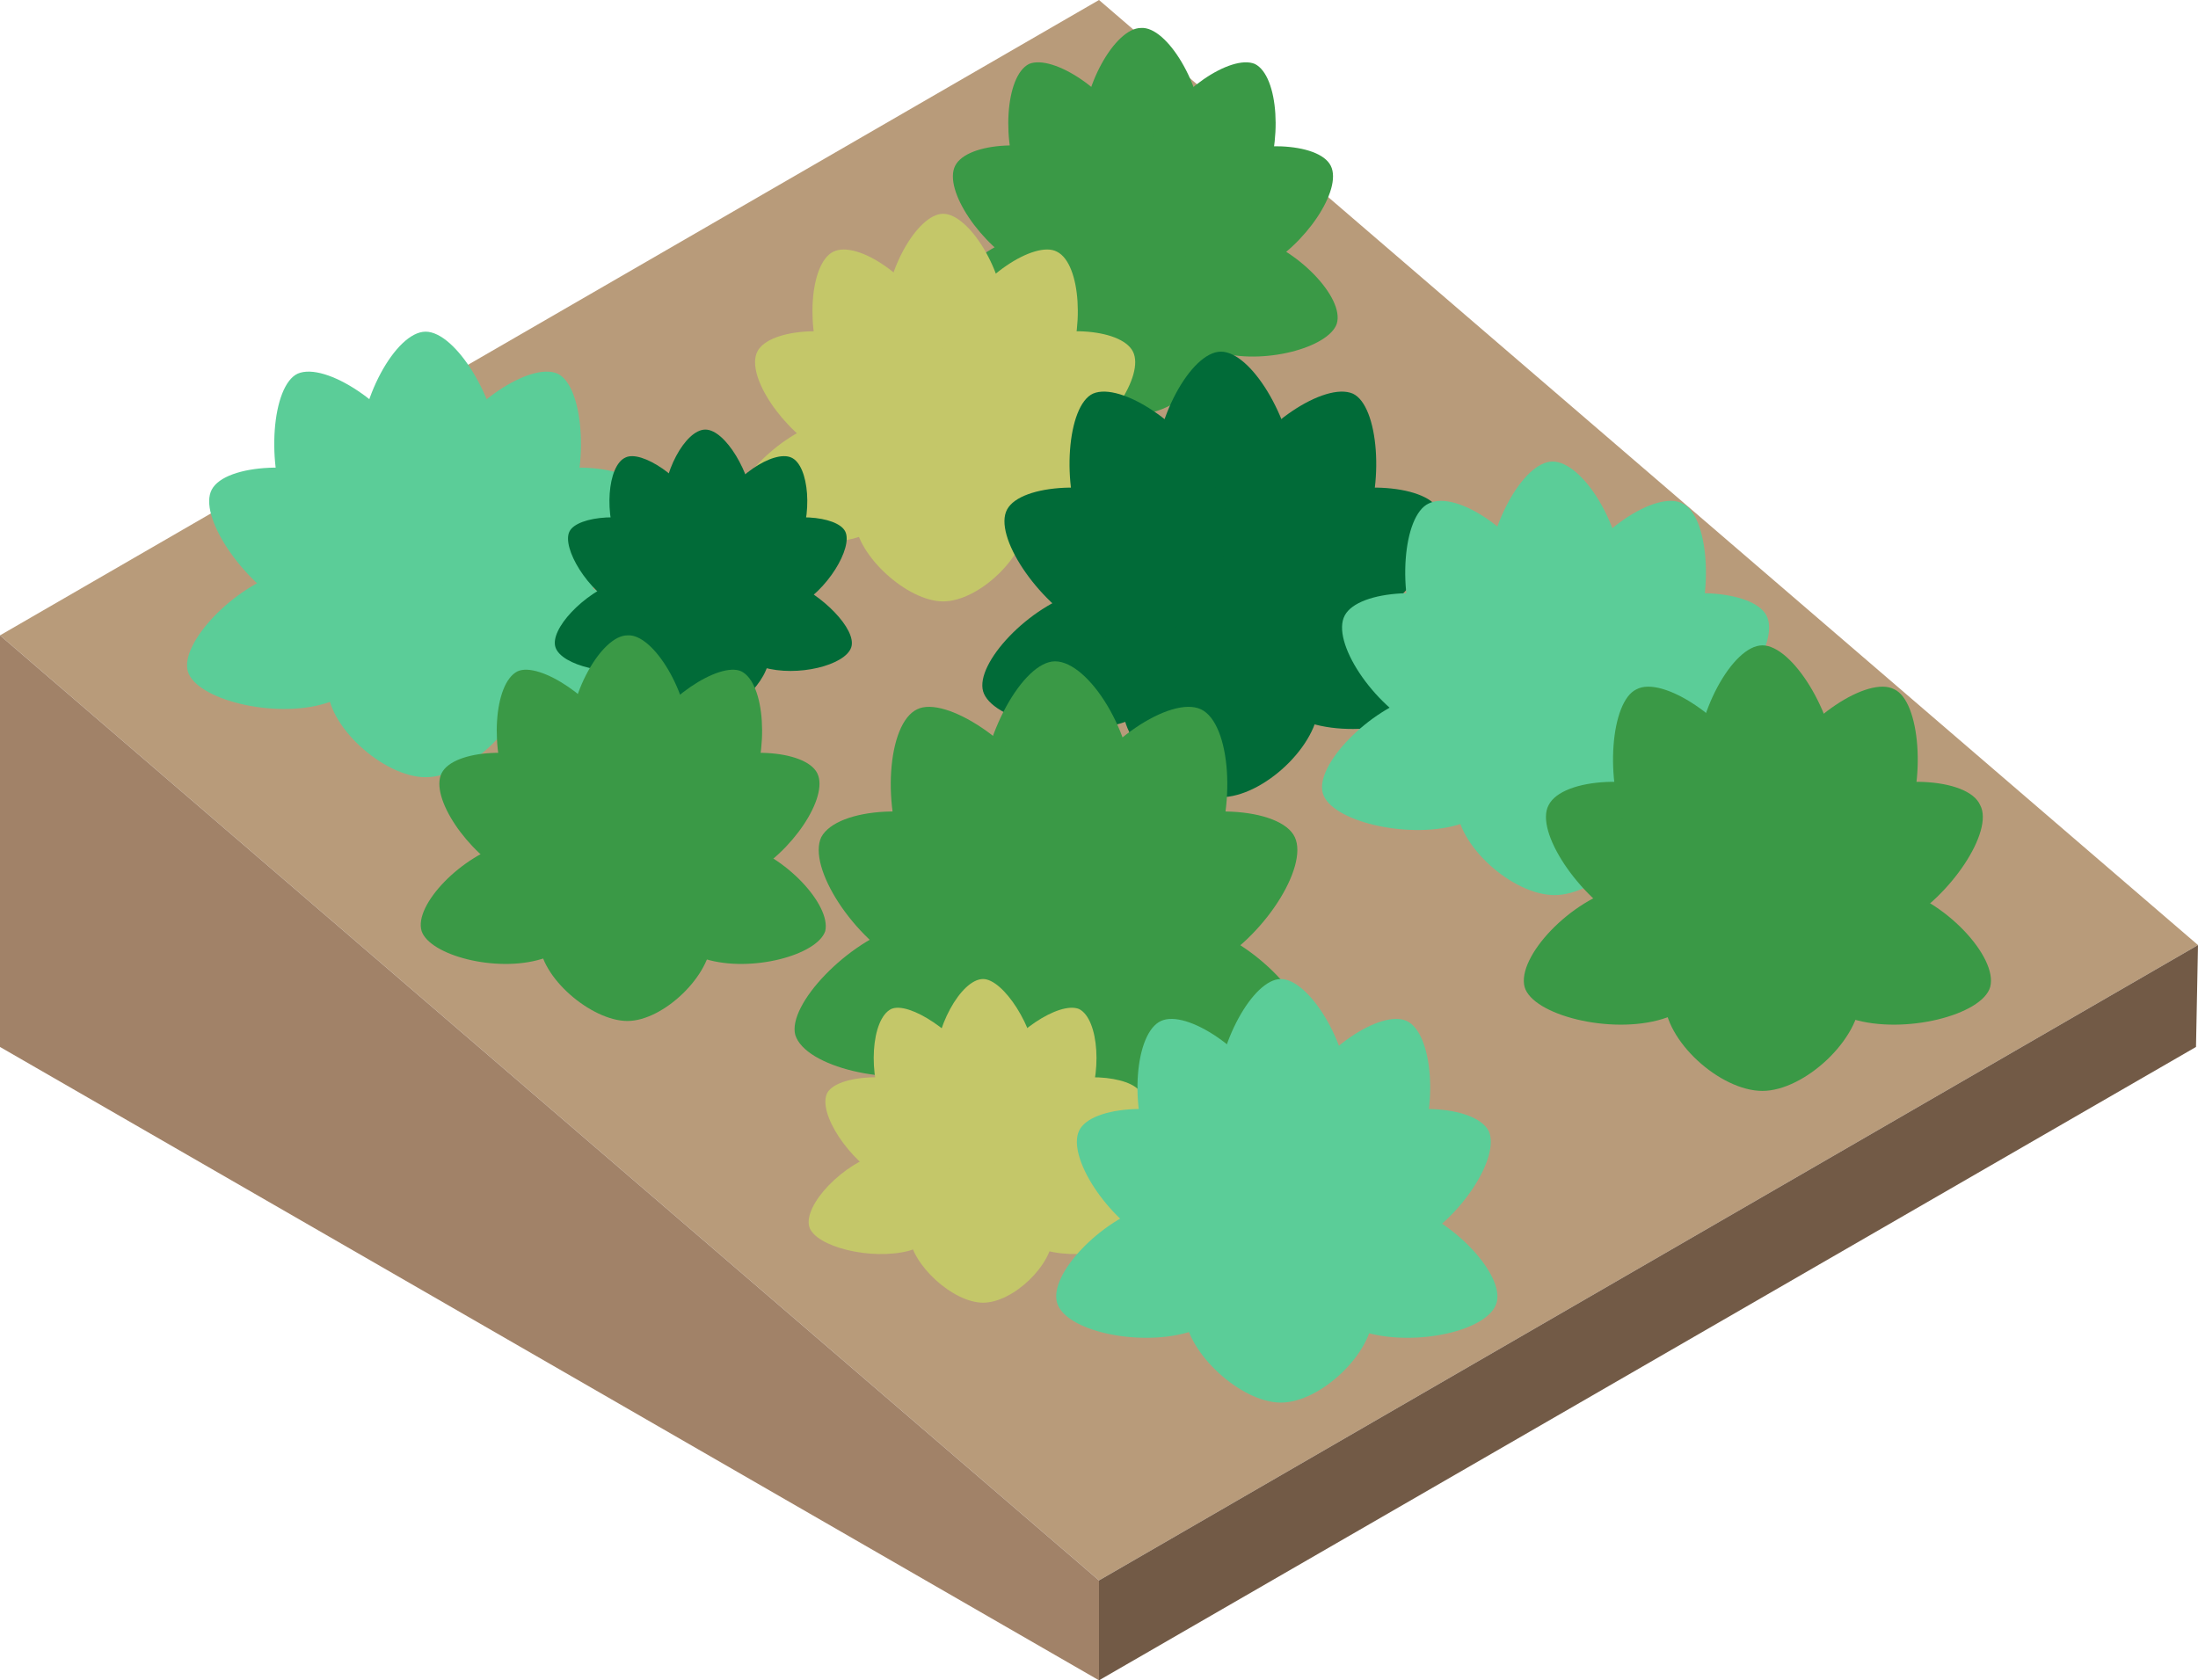 <?xml version="1.0" encoding="utf-8"?>
<!-- Generator: Adobe Illustrator 19.1.0, SVG Export Plug-In . SVG Version: 6.00 Build 0)  -->
<!DOCTYPE svg PUBLIC "-//W3C//DTD SVG 1.1//EN" "http://www.w3.org/Graphics/SVG/1.1/DTD/svg11.dtd">
<svg version="1.1" id="Layer_1" xmlns="http://www.w3.org/2000/svg" xmlns:xlink="http://www.w3.org/1999/xlink" x="0px" y="0px"
	 viewBox="-194 201 110 84.1" style="enable-background:new -194 201 110 84.1;" xml:space="preserve">
<style type="text/css">
	.st0{fill:#B89B7A;}
	.st1{fill:#A18268;}
	.st2{fill:#725A46;}
	.st3{fill:#3A9946;}
	.st4{fill:#5BCD98;}
	.st5{fill:#C4C769;}
	.st6{fill:#016B38;}
</style>
<g id="XMLID_547_">
	<g id="bg_4_">
		<polygon id="XMLID_197_" class="st0" points="-84,248.3 -139,201 -194,232.8 -194,232.8 -139,280.1 		"/>
		<polygon id="XMLID_196_" class="st1" points="-194,232.8 -194,253.4 -139,285.1 -139,280.1 		"/>
		<polygon id="XMLID_195_" class="st2" points="-84.1,253.4 -84,248.3 -139,280.1 -139,285.1 -139,285.1 		"/>
	</g>
	<g id="XMLID_183_">
		<path id="XMLID_194_" class="st3" d="M-147.2,217.2c0.4,1.2,3.7,2.1,6,1.4c2.3-0.7,4.6-3.1,4.3-4.4c-0.4-1.2-3.7-2.1-6-1.4
			S-147.6,215.9-147.2,217.2z"/>
		<path id="XMLID_193_" class="st3" d="M-146.2,209.3c-0.6,1.2,1.3,4,3.4,5.1c2.1,1.1,5.5,0.9,6.1-0.3c0.6-1.2-1.3-4.1-3.4-5.1
			C-142.2,207.9-145.6,208.1-146.2,209.3z"/>
		<path id="XMLID_192_" class="st3" d="M-136.9,202.4c-1.3,0-3,3-2.9,5.4c0,2.4,1.8,5.3,3.1,5.3c1.3,0,3-3,2.9-5.4
			C-133.8,205.3-135.6,202.3-136.9,202.4z"/>
		<path id="XMLID_191_" class="st3" d="M-142.5,204.2c-1.2,0.6-1.4,4-0.4,6.1s3.9,4.1,5,3.5c1.2-0.6,1.5-4,0.4-6.1
			C-138.4,205.6-141.3,203.7-142.5,204.2z"/>
		<path id="XMLID_190_" class="st3" d="M-136.9,221.7c1.8,0,4.2-2.3,4.2-4.1c0-1.8-2.5-4-4.3-4c-1.8,0-4.3,2.3-4.3,4.1
			C-141.2,219.5-138.8,221.7-136.9,221.7z"/>
		<path id="XMLID_189_" class="st3" d="M-127.1,217.2c-0.4,1.2-3.7,2.1-6,1.4c-2.3-0.7-4.6-3.1-4.3-4.4c0.4-1.2,3.7-2.1,6-1.4
			C-129.1,213.4-126.7,215.9-127.1,217.2z"/>
		<path id="XMLID_185_" class="st3" d="M-127.4,209.3c0.6,1.2-1.3,4-3.4,5.1c-2.1,1.1-5.5,0.9-6.1-0.3c-0.6-1.2,1.3-4.1,3.4-5.1
			S-128,208.1-127.4,209.3z"/>
		<path id="XMLID_184_" class="st3" d="M-131.2,204.2c1.2,0.6,1.4,4,0.4,6.1s-3.8,4.1-5,3.5c-1.2-0.6-1.5-4-0.4-6.1
			C-135.2,205.6-132.4,203.7-131.2,204.2z"/>
	</g>
	<g id="XMLID_171_">
		<path id="XMLID_179_" class="st4" d="M-184.6,234.6c0.4,1.4,4.3,2.4,6.9,1.6c2.6-0.8,5.3-3.6,4.9-5c-0.4-1.4-4.3-2.4-6.9-1.6
			C-182.3,230.3-185,233.2-184.6,234.6z"/>
		<path id="XMLID_178_" class="st4" d="M-183.4,225.5c-0.7,1.3,1.5,4.6,3.9,5.9s6.4,1,7-0.3c0.7-1.3-1.5-4.7-3.9-5.9
			C-178.8,224-182.7,224.2-183.4,225.5z"/>
		<path id="XMLID_177_" class="st4" d="M-172.7,217.6c-1.5,0-3.4,3.5-3.3,6.2c0.1,2.7,2.1,6.1,3.6,6.1s3.4-3.5,3.4-6.2
			C-169.1,221-171.2,217.6-172.7,217.6z"/>
		<path id="XMLID_176_" class="st4" d="M-179.1,219.7c-1.3,0.6-1.6,4.6-0.5,7c1.2,2.5,4.4,4.7,5.8,4c1.3-0.6,1.7-4.6,0.5-7.1
			C-174.4,221.3-177.7,219.1-179.1,219.7z"/>
		<path id="XMLID_175_" class="st4" d="M-172.7,239.9c2.1,0,4.9-2.6,4.9-4.7c0-2.1-2.8-4.6-4.9-4.6c-2.1,0-4.9,2.6-4.9,4.7
			C-177.7,237.3-174.8,239.9-172.7,239.9z"/>
		<path id="XMLID_174_" class="st4" d="M-161.3,234.6c-0.4,1.4-4.3,2.4-6.9,1.6c-2.6-0.8-5.3-3.6-4.9-5c0.4-1.4,4.3-2.4,6.9-1.6
			C-163.6,230.3-160.9,233.2-161.3,234.6z"/>
		<path id="XMLID_173_" class="st4" d="M-161.8,225.5c0.7,1.3-1.5,4.6-3.9,5.9s-6.4,1-7-0.3c-0.7-1.3,1.5-4.7,3.9-5.9
			C-166.4,224-162.5,224.2-161.8,225.5z"/>
		<path id="XMLID_172_" class="st4" d="M-166.1,219.7c1.3,0.6,1.6,4.6,0.5,7c-1.2,2.5-4.4,4.7-5.8,4c-1.3-0.6-1.7-4.6-0.5-7.1
			C-170.7,221.3-167.5,219.1-166.1,219.7z"/>
	</g>
	<g id="XMLID_162_">
		<path id="XMLID_170_" class="st5" d="M-157.1,226.5c0.4,1.2,3.7,2.1,6,1.4c2.3-0.7,4.6-3.1,4.3-4.4c-0.4-1.2-3.7-2.1-6-1.4
			S-157.5,225.3-157.1,226.5z"/>
		<path id="XMLID_169_" class="st5" d="M-156.1,218.6c-0.6,1.2,1.3,4,3.4,5.1c2.1,1.1,5.5,0.9,6.1-0.3c0.6-1.2-1.3-4.1-3.4-5.1
			C-152,217.2-155.5,217.4-156.1,218.6z"/>
		<path id="XMLID_168_" class="st5" d="M-146.8,211.7c-1.3,0-3,3-2.9,5.4s1.8,5.3,3.1,5.3c1.3,0,3-3,2.9-5.4
			C-143.7,214.6-145.5,211.7-146.8,211.7z"/>
		<path id="XMLID_167_" class="st5" d="M-152.3,213.6c-1.2,0.6-1.4,4-0.4,6.1s3.9,4.1,5,3.5c1.2-0.6,1.5-4,0.4-6.1
			C-148.3,214.9-151.1,213-152.3,213.6z"/>
		<path id="XMLID_166_" class="st5" d="M-146.8,231.1c1.8,0,4.2-2.3,4.2-4.1c0-1.8-2.5-4-4.3-4c-1.8,0-4.3,2.3-4.3,4.1
			C-151.1,228.8-148.6,231.1-146.8,231.1z"/>
		<path id="XMLID_165_" class="st5" d="M-136.9,226.5c-0.4,1.2-3.7,2.1-6,1.4c-2.3-0.7-4.6-3.1-4.3-4.4c0.4-1.2,3.7-2.1,6-1.4
			C-138.9,222.7-136.5,225.3-136.9,226.5z"/>
		<path id="XMLID_164_" class="st5" d="M-137.3,218.6c0.6,1.2-1.3,4-3.4,5.1c-2.1,1.1-5.5,0.9-6.1-0.3c-0.6-1.2,1.3-4.1,3.4-5.1
			C-141.3,217.2-137.9,217.4-137.3,218.6z"/>
		<path id="XMLID_163_" class="st5" d="M-141.1,213.6c1.2,0.6,1.4,4,0.4,6.1c-1,2.1-3.9,4.1-5,3.5c-1.2-0.6-1.5-4-0.4-6.1
			C-145.1,214.9-142.2,213-141.1,213.6z"/>
	</g>
	<g id="XMLID_153_">
		<path id="XMLID_161_" class="st6" d="M-144.8,235.6c0.4,1.4,4.3,2.4,6.9,1.6c2.6-0.8,5.3-3.6,4.9-5c-0.4-1.4-4.3-2.4-6.9-1.6
			C-142.5,231.3-145.2,234.2-144.8,235.6z"/>
		<path id="XMLID_160_" class="st6" d="M-143.6,226.5c-0.7,1.3,1.5,4.6,3.9,5.9s6.4,1,7-0.3c0.7-1.3-1.5-4.7-3.9-5.9
			C-139,225-142.9,225.2-143.6,226.5z"/>
		<path id="XMLID_159_" class="st6" d="M-132.9,218.6c-1.5,0-3.4,3.5-3.3,6.2c0.1,2.7,2.1,6.1,3.6,6.1s3.4-3.5,3.4-6.2
			C-129.4,221.9-131.4,218.6-132.9,218.6z"/>
		<path id="XMLID_158_" class="st6" d="M-139.3,220.7c-1.3,0.6-1.6,4.6-0.5,7c1.2,2.4,4.4,4.7,5.8,4s1.7-4.6,0.5-7.1
			C-134.6,222.3-137.9,220.1-139.3,220.7z"/>
		<path id="XMLID_157_" class="st6" d="M-132.9,240.9c2.1,0,4.9-2.6,4.9-4.7c0-2.1-2.8-4.6-4.9-4.6c-2.1,0-4.9,2.6-4.9,4.7
			C-137.9,238.3-135,240.9-132.9,240.9z"/>
		<path id="XMLID_156_" class="st6" d="M-121.5,235.6c-0.4,1.4-4.3,2.4-6.9,1.6c-2.6-0.8-5.3-3.6-4.9-5c0.4-1.4,4.3-2.4,6.9-1.6
			C-123.8,231.3-121.1,234.2-121.5,235.6z"/>
		<path id="XMLID_155_" class="st6" d="M-122,226.5c0.7,1.3-1.5,4.6-3.9,5.9c-2.4,1.2-6.4,1-7-0.3c-0.7-1.3,1.5-4.7,3.9-5.9
			C-126.6,225-122.7,225.2-122,226.5z"/>
		<path id="XMLID_154_" class="st6" d="M-126.3,220.7c1.3,0.6,1.6,4.6,0.5,7c-1.2,2.4-4.4,4.7-5.8,4c-1.3-0.6-1.7-4.6-0.5-7.1
			C-131,222.3-127.7,220.1-126.3,220.7z"/>
	</g>
	<g id="XMLID_143_">
		<path id="XMLID_152_" class="st3" d="M-154.2,252.8c0.5,1.6,4.7,2.6,7.5,1.8c2.9-0.8,5.9-4,5.4-5.5c-0.5-1.6-4.7-2.6-7.5-1.8
			C-151.6,248.1-154.6,251.3-154.2,252.8z"/>
		<path id="XMLID_151_" class="st3" d="M-152.9,242.9c-0.7,1.5,1.6,5.1,4.3,6.5c2.7,1.4,7,1.1,7.7-0.3c0.7-1.5-1.6-5.1-4.2-6.5
			C-147.8,241.1-152.1,241.4-152.9,242.9z"/>
		<path id="XMLID_150_" class="st3" d="M-141.2,234.1c-1.6,0-3.7,3.8-3.7,6.8c0.1,3,2.3,6.7,3.9,6.7c1.6,0,3.8-3.8,3.7-6.8
			C-137.2,237.8-139.5,234.1-141.2,234.1z"/>
		<path id="XMLID_149_" class="st3" d="M-148.1,236.5c-1.5,0.7-1.8,5-0.5,7.7c1.3,2.7,4.9,5.1,6.3,4.4c1.5-0.7,1.9-5,0.6-7.7
			C-143,238.2-146.7,235.8-148.1,236.5z"/>
		<path id="XMLID_148_" class="st3" d="M-141.1,258.6c2.3,0,5.4-2.9,5.3-5.1s-3.1-5.1-5.4-5.1c-2.3,0-5.4,2.9-5.4,5.1
			C-146.6,255.8-143.4,258.6-141.1,258.6z"/>
		<path id="XMLID_147_" class="st3" d="M-128.7,252.8c-0.5,1.6-4.7,2.6-7.5,1.8c-2.9-0.8-5.9-4-5.4-5.5c0.5-1.6,4.7-2.6,7.5-1.8
			C-131.2,248.1-128.2,251.3-128.7,252.8z"/>
		<path id="XMLID_145_" class="st3" d="M-129.2,242.9c0.7,1.5-1.6,5.1-4.3,6.5c-2.7,1.4-7,1.1-7.7-0.3c-0.7-1.5,1.6-5.1,4.2-6.5
			C-134.3,241.1-129.9,241.4-129.2,242.9z"/>
		<path id="XMLID_144_" class="st3" d="M-133.9,236.5c1.5,0.7,1.8,5,0.5,7.7c-1.3,2.7-4.9,5.1-6.3,4.4c-1.5-0.7-1.9-5-0.6-7.7
			C-139,238.2-135.4,235.8-133.9,236.5z"/>
	</g>
	<g id="XMLID_97_">
		<path id="XMLID_105_" class="st4" d="M-127.8,240.7c0.4,1.4,4.2,2.3,6.7,1.6s5.2-3.5,4.8-4.9c-0.4-1.4-4.2-2.3-6.7-1.6
			S-128.2,239.3-127.8,240.7z"/>
		<path id="XMLID_104_" class="st4" d="M-126.7,231.8c-0.7,1.3,1.4,4.5,3.8,5.7s6.2,1,6.9-0.3c0.7-1.3-1.4-4.6-3.8-5.8
			C-122.2,230.3-126,230.5-126.7,231.8z"/>
		<path id="XMLID_103_" class="st4" d="M-116.3,224.1c-1.5,0-3.3,3.4-3.3,6c0.1,2.6,2,5.9,3.5,5.9c1.5,0,3.4-3.4,3.3-6
			C-112.8,227.3-114.8,224.1-116.3,224.1z"/>
		<path id="XMLID_102_" class="st4" d="M-122.5,226.2c-1.3,0.6-1.6,4.5-0.5,6.9c1.1,2.4,4.3,4.6,5.6,3.9s1.6-4.5,0.5-6.9
			C-117.9,227.7-121.1,225.5-122.5,226.2z"/>
		<path id="XMLID_101_" class="st4" d="M-116.2,245.8c2.1,0,4.8-2.6,4.7-4.6c0-2-2.8-4.5-4.8-4.5s-4.8,2.6-4.8,4.6
			C-121.1,243.3-118.3,245.8-116.2,245.8z"/>
		<path id="XMLID_100_" class="st4" d="M-105.2,240.7c-0.4,1.4-4.2,2.3-6.7,1.6s-5.2-3.5-4.8-4.9c0.4-1.4,4.2-2.3,6.7-1.6
			C-107.4,236.5-104.8,239.3-105.2,240.7z"/>
		<path id="XMLID_99_" class="st4" d="M-105.6,231.8c0.7,1.3-1.4,4.5-3.8,5.7s-6.2,1-6.9-0.3c-0.7-1.3,1.4-4.6,3.8-5.8
			C-110.1,230.3-106.3,230.5-105.6,231.8z"/>
		<path id="XMLID_98_" class="st4" d="M-109.8,226.2c1.3,0.6,1.6,4.5,0.5,6.9c-1.1,2.4-4.3,4.6-5.6,3.9s-1.6-4.5-0.5-6.9
			C-114.4,227.7-111.1,225.5-109.8,226.2z"/>
	</g>
	<g id="XMLID_88_">
		<path id="XMLID_96_" class="st3" d="M-117.7,250.4c0.4,1.4,4.3,2.4,6.9,1.6c2.6-0.8,5.3-3.6,4.9-5c-0.4-1.4-4.3-2.4-6.9-1.6
			C-115.4,246-118.1,248.9-117.7,250.4z"/>
		<path id="XMLID_95_" class="st3" d="M-116.5,241.3c-0.7,1.3,1.5,4.6,3.9,5.9s6.4,1,7-0.3s-1.5-4.7-3.9-5.9
			C-111.8,239.7-115.8,239.9-116.5,241.3z"/>
		<path id="XMLID_94_" class="st3" d="M-105.8,233.3c-1.5,0-3.4,3.5-3.3,6.2c0.1,2.7,2.1,6.1,3.6,6.1c1.5,0,3.4-3.5,3.4-6.2
			C-102.2,236.7-104.3,233.3-105.8,233.3z"/>
		<path id="XMLID_93_" class="st3" d="M-112.1,235.5c-1.3,0.6-1.6,4.6-0.5,7c1.2,2.4,4.4,4.7,5.8,4c1.3-0.6,1.7-4.6,0.5-7.1
			C-107.5,237-110.8,234.8-112.1,235.5z"/>
		<path id="XMLID_92_" class="st3" d="M-105.8,255.6c2.1,0,4.9-2.6,4.9-4.7c0-2.1-2.8-4.6-4.9-4.6c-2.1,0-4.9,2.6-4.9,4.7
			S-107.9,255.6-105.8,255.6z"/>
		<path id="XMLID_91_" class="st3" d="M-94.4,250.4c-0.4,1.4-4.3,2.4-6.9,1.6c-2.6-0.8-5.3-3.6-4.9-5c0.4-1.4,4.3-2.4,6.9-1.6
			C-96.7,246-94,248.9-94.4,250.4z"/>
		<path id="XMLID_90_" class="st3" d="M-94.9,241.3c0.7,1.3-1.5,4.6-3.9,5.9s-6.4,1-7-0.3s1.5-4.7,3.9-5.9
			C-99.5,239.7-95.5,239.9-94.9,241.3z"/>
		<path id="XMLID_89_" class="st3" d="M-99.2,235.5c1.3,0.6,1.6,4.6,0.5,7c-1.2,2.4-4.4,4.7-5.8,4c-1.3-0.6-1.7-4.6-0.5-7.1
			C-103.8,237-100.5,234.8-99.2,235.5z"/>
	</g>
	<g id="XMLID_72_">
		<path id="XMLID_87_" class="st5" d="M-153.5,262.4c0.3,1,3.1,1.7,5,1.2c1.9-0.6,3.9-2.6,3.6-3.7c-0.3-1-3.1-1.8-5-1.2
			C-151.8,259.2-153.8,261.3-153.5,262.4z"/>
		<path id="XMLID_86_" class="st5" d="M-152.6,255.7c-0.5,1,1.1,3.4,2.8,4.3c1.8,0.9,4.6,0.8,5.1-0.2s-1.1-3.4-2.8-4.3
			C-149.2,254.6-152.1,254.8-152.6,255.7z"/>
		<path id="XMLID_85_" class="st5" d="M-144.8,250c-1.1,0-2.5,2.5-2.4,4.5c0,2,1.5,4.4,2.6,4.4c1.1,0,2.5-2.5,2.5-4.5
			C-142.2,252.4-143.8,250-144.8,250z"/>
		<path id="XMLID_84_" class="st5" d="M-149.4,251.5c-1,0.5-1.2,3.3-0.3,5.1c0.9,1.8,3.2,3.4,4.2,2.9c1-0.5,1.2-3.3,0.4-5.1
			C-146.1,252.7-148.5,251.1-149.4,251.5z"/>
		<path id="XMLID_83_" class="st5" d="M-144.8,266.2c1.5,0,3.5-1.9,3.5-3.4s-2.1-3.4-3.6-3.4s-3.6,1.9-3.6,3.4
			C-148.4,264.3-146.3,266.2-144.8,266.2z"/>
		<path id="XMLID_81_" class="st5" d="M-136.6,262.4c-0.3,1-3.1,1.7-5,1.2c-1.9-0.6-3.9-2.6-3.6-3.7c0.3-1,3.1-1.8,5-1.2
			C-138.2,259.2-136.3,261.3-136.6,262.4z"/>
		<path id="XMLID_74_" class="st5" d="M-136.9,255.7c0.5,1-1.1,3.4-2.8,4.3c-1.8,0.9-4.6,0.8-5.1-0.2s1.1-3.4,2.8-4.3
			C-140.3,254.6-137.4,254.8-136.9,255.7z"/>
		<path id="XMLID_73_" class="st5" d="M-140,251.5c1,0.5,1.2,3.3,0.3,5.1c-0.9,1.8-3.2,3.4-4.2,2.9c-1-0.5-1.2-3.3-0.4-5.1
			C-143.4,252.7-141,251.1-140,251.5z"/>
	</g>
	<g id="XMLID_47_">
		<path id="XMLID_71_" class="st6" d="M-166.2,233.4c0.3,0.9,2.7,1.5,4.4,1c1.7-0.5,3.4-2.3,3.1-3.2s-2.7-1.5-4.4-1.1
			C-164.8,230.7-166.5,232.5-166.2,233.4z"/>
		<path id="XMLID_70_" class="st6" d="M-165.5,227.6c-0.4,0.8,0.9,3,2.5,3.8s4.1,0.7,4.5-0.2c0.4-0.8-0.9-3-2.5-3.8
			C-162.5,226.6-165.1,226.8-165.5,227.6z"/>
		<path id="XMLID_69_" class="st6" d="M-158.7,222.5c-1,0-2.2,2.2-2.1,4c0,1.7,1.3,3.9,2.3,3.9c1,0,2.2-2.2,2.2-4
			C-156.4,224.7-157.7,222.5-158.7,222.5z"/>
		<path id="XMLID_68_" class="st6" d="M-162.7,223.9c-0.9,0.4-1.1,2.9-0.3,4.5c0.7,1.6,2.8,3,3.7,2.6c0.9-0.4,1.1-2.9,0.3-4.5
			C-159.8,224.9-161.9,223.5-162.7,223.9z"/>
		<path id="XMLID_67_" class="st6" d="M-158.6,236.8c1.3,0,3.1-1.7,3.1-3c0-1.3-1.8-3-3.1-2.9c-1.3,0-3.2,1.7-3.1,3
			C-161.8,235.1-160,236.8-158.6,236.8z"/>
		<path id="XMLID_66_" class="st6" d="M-151.4,233.4c-0.3,0.9-2.7,1.5-4.4,1c-1.7-0.5-3.4-2.3-3.1-3.2s2.7-1.5,4.4-1.1
			C-152.9,230.7-151.1,232.5-151.4,233.4z"/>
		<path id="XMLID_49_" class="st6" d="M-151.7,227.6c0.4,0.8-0.9,3-2.5,3.8s-4.1,0.7-4.5-0.2c-0.4-0.8,0.9-3,2.5-3.8
			C-154.6,226.6-152.1,226.8-151.7,227.6z"/>
		<path id="XMLID_48_" class="st6" d="M-154.4,223.9c0.9,0.4,1.1,2.9,0.3,4.5c-0.7,1.6-2.8,3-3.7,2.6c-0.9-0.4-1.1-2.9-0.3-4.5
			C-157.4,224.9-155.3,223.5-154.4,223.9z"/>
	</g>
	<g id="XMLID_39_">
		<path id="XMLID_46_" class="st3" d="M-172.9,247.6c0.4,1.2,3.7,2.1,6,1.4c2.3-0.7,4.6-3.1,4.3-4.4c-0.4-1.2-3.7-2.1-6-1.4
			C-170.9,243.8-173.3,246.3-172.9,247.6z"/>
		<path id="XMLID_45_" class="st3" d="M-171.9,239.7c-0.6,1.2,1.3,4,3.4,5.1c2.1,1.1,5.5,0.9,6.1-0.3c0.6-1.2-1.3-4.1-3.4-5.1
			C-167.9,238.3-171.3,238.5-171.9,239.7z"/>
		<path id="XMLID_44_" class="st3" d="M-162.6,232.8c-1.3,0-3,3-2.9,5.4s1.8,5.3,3.1,5.3c1.3,0,3-3,2.9-5.4
			C-159.5,235.7-161.3,232.7-162.6,232.8z"/>
		<path id="XMLID_43_" class="st3" d="M-168.1,234.6c-1.2,0.6-1.4,4-0.4,6.1c1,2.1,3.9,4.1,5,3.5c1.2-0.6,1.5-4,0.4-6.1
			C-164.1,236-167,234.1-168.1,234.6z"/>
		<path id="XMLID_42_" class="st3" d="M-162.6,252.1c1.8,0,4.2-2.3,4.2-4.1s-2.5-4-4.3-4c-1.8,0-4.3,2.3-4.3,4.1
			S-164.4,252.1-162.6,252.1z"/>
		<path id="XMLID_41_" class="st3" d="M-152.7,247.6c-0.4,1.2-3.7,2.1-6,1.4c-2.3-0.7-4.6-3.1-4.3-4.4c0.4-1.2,3.7-2.1,6-1.4
			C-154.7,243.8-152.4,246.3-152.7,247.6z"/>
		<path id="XMLID_40_" class="st3" d="M-153.1,239.7c0.6,1.2-1.3,4-3.4,5.1c-2.1,1.1-5.5,0.9-6.1-0.3c-0.6-1.2,1.3-4.1,3.4-5.1
			C-157.2,238.3-153.7,238.5-153.1,239.7z"/>
		<path id="XMLID_108_" class="st3" d="M-156.9,234.6c1.2,0.6,1.4,4,0.4,6.1s-3.9,4.1-5,3.5c-1.2-0.6-1.5-4-0.4-6.1
			C-160.9,236-158,234.1-156.9,234.6z"/>
	</g>
	<g id="XMLID_109_">
		<path id="XMLID_142_" class="st4" d="M-141.1,266.2c0.4,1.4,4,2.2,6.5,1.5c2.5-0.7,5.1-3.4,4.7-4.8c-0.4-1.4-4-2.3-6.5-1.6
			C-139,262.1-141.5,264.8-141.1,266.2z"/>
		<path id="XMLID_141_" class="st4" d="M-140,257.6c-0.6,1.3,1.4,4.4,3.7,5.6c2.3,1.2,6,1,6.7-0.3c0.6-1.3-1.4-4.4-3.7-5.6
			S-139.4,256.3-140,257.6z"/>
		<path id="XMLID_140_" class="st4" d="M-129.9,250c-1.4,0-3.2,3.3-3.2,5.9c0,2.6,2,5.8,3.4,5.8s3.3-3.3,3.2-5.9
			C-126.5,253.2-128.5,250-129.9,250z"/>
		<path id="XMLID_139_" class="st4" d="M-135.9,252.1c-1.3,0.6-1.6,4.3-0.5,6.7s4.2,4.4,5.5,3.8c1.3-0.6,1.6-4.4,0.5-6.7
			S-134.6,251.5-135.9,252.1z"/>
		<path id="XMLID_138_" class="st4" d="M-129.9,271.2c2,0,4.6-2.5,4.6-4.4c0-2-2.7-4.4-4.7-4.4c-2,0-4.7,2.5-4.7,4.4
			C-134.6,268.7-131.9,271.2-129.9,271.2z"/>
		<path id="XMLID_137_" class="st4" d="M-119.1,266.2c-0.4,1.4-4,2.2-6.5,1.5c-2.5-0.7-5.1-3.4-4.7-4.8s4-2.3,6.5-1.6
			S-118.7,264.8-119.1,266.2z"/>
		<path id="XMLID_135_" class="st4" d="M-119.5,257.6c0.6,1.3-1.4,4.4-3.7,5.6c-2.3,1.2-6,1-6.7-0.3c-0.6-1.3,1.4-4.4,3.7-5.6
			S-120.2,256.3-119.5,257.6z"/>
		<path id="XMLID_231_" class="st4" d="M-123.6,252.1c1.3,0.6,1.6,4.3,0.5,6.7s-4.2,4.4-5.5,3.8c-1.3-0.6-1.6-4.4-0.5-6.7
			C-128,253.6-124.9,251.5-123.6,252.1z"/>
	</g>
</g>
</svg>
